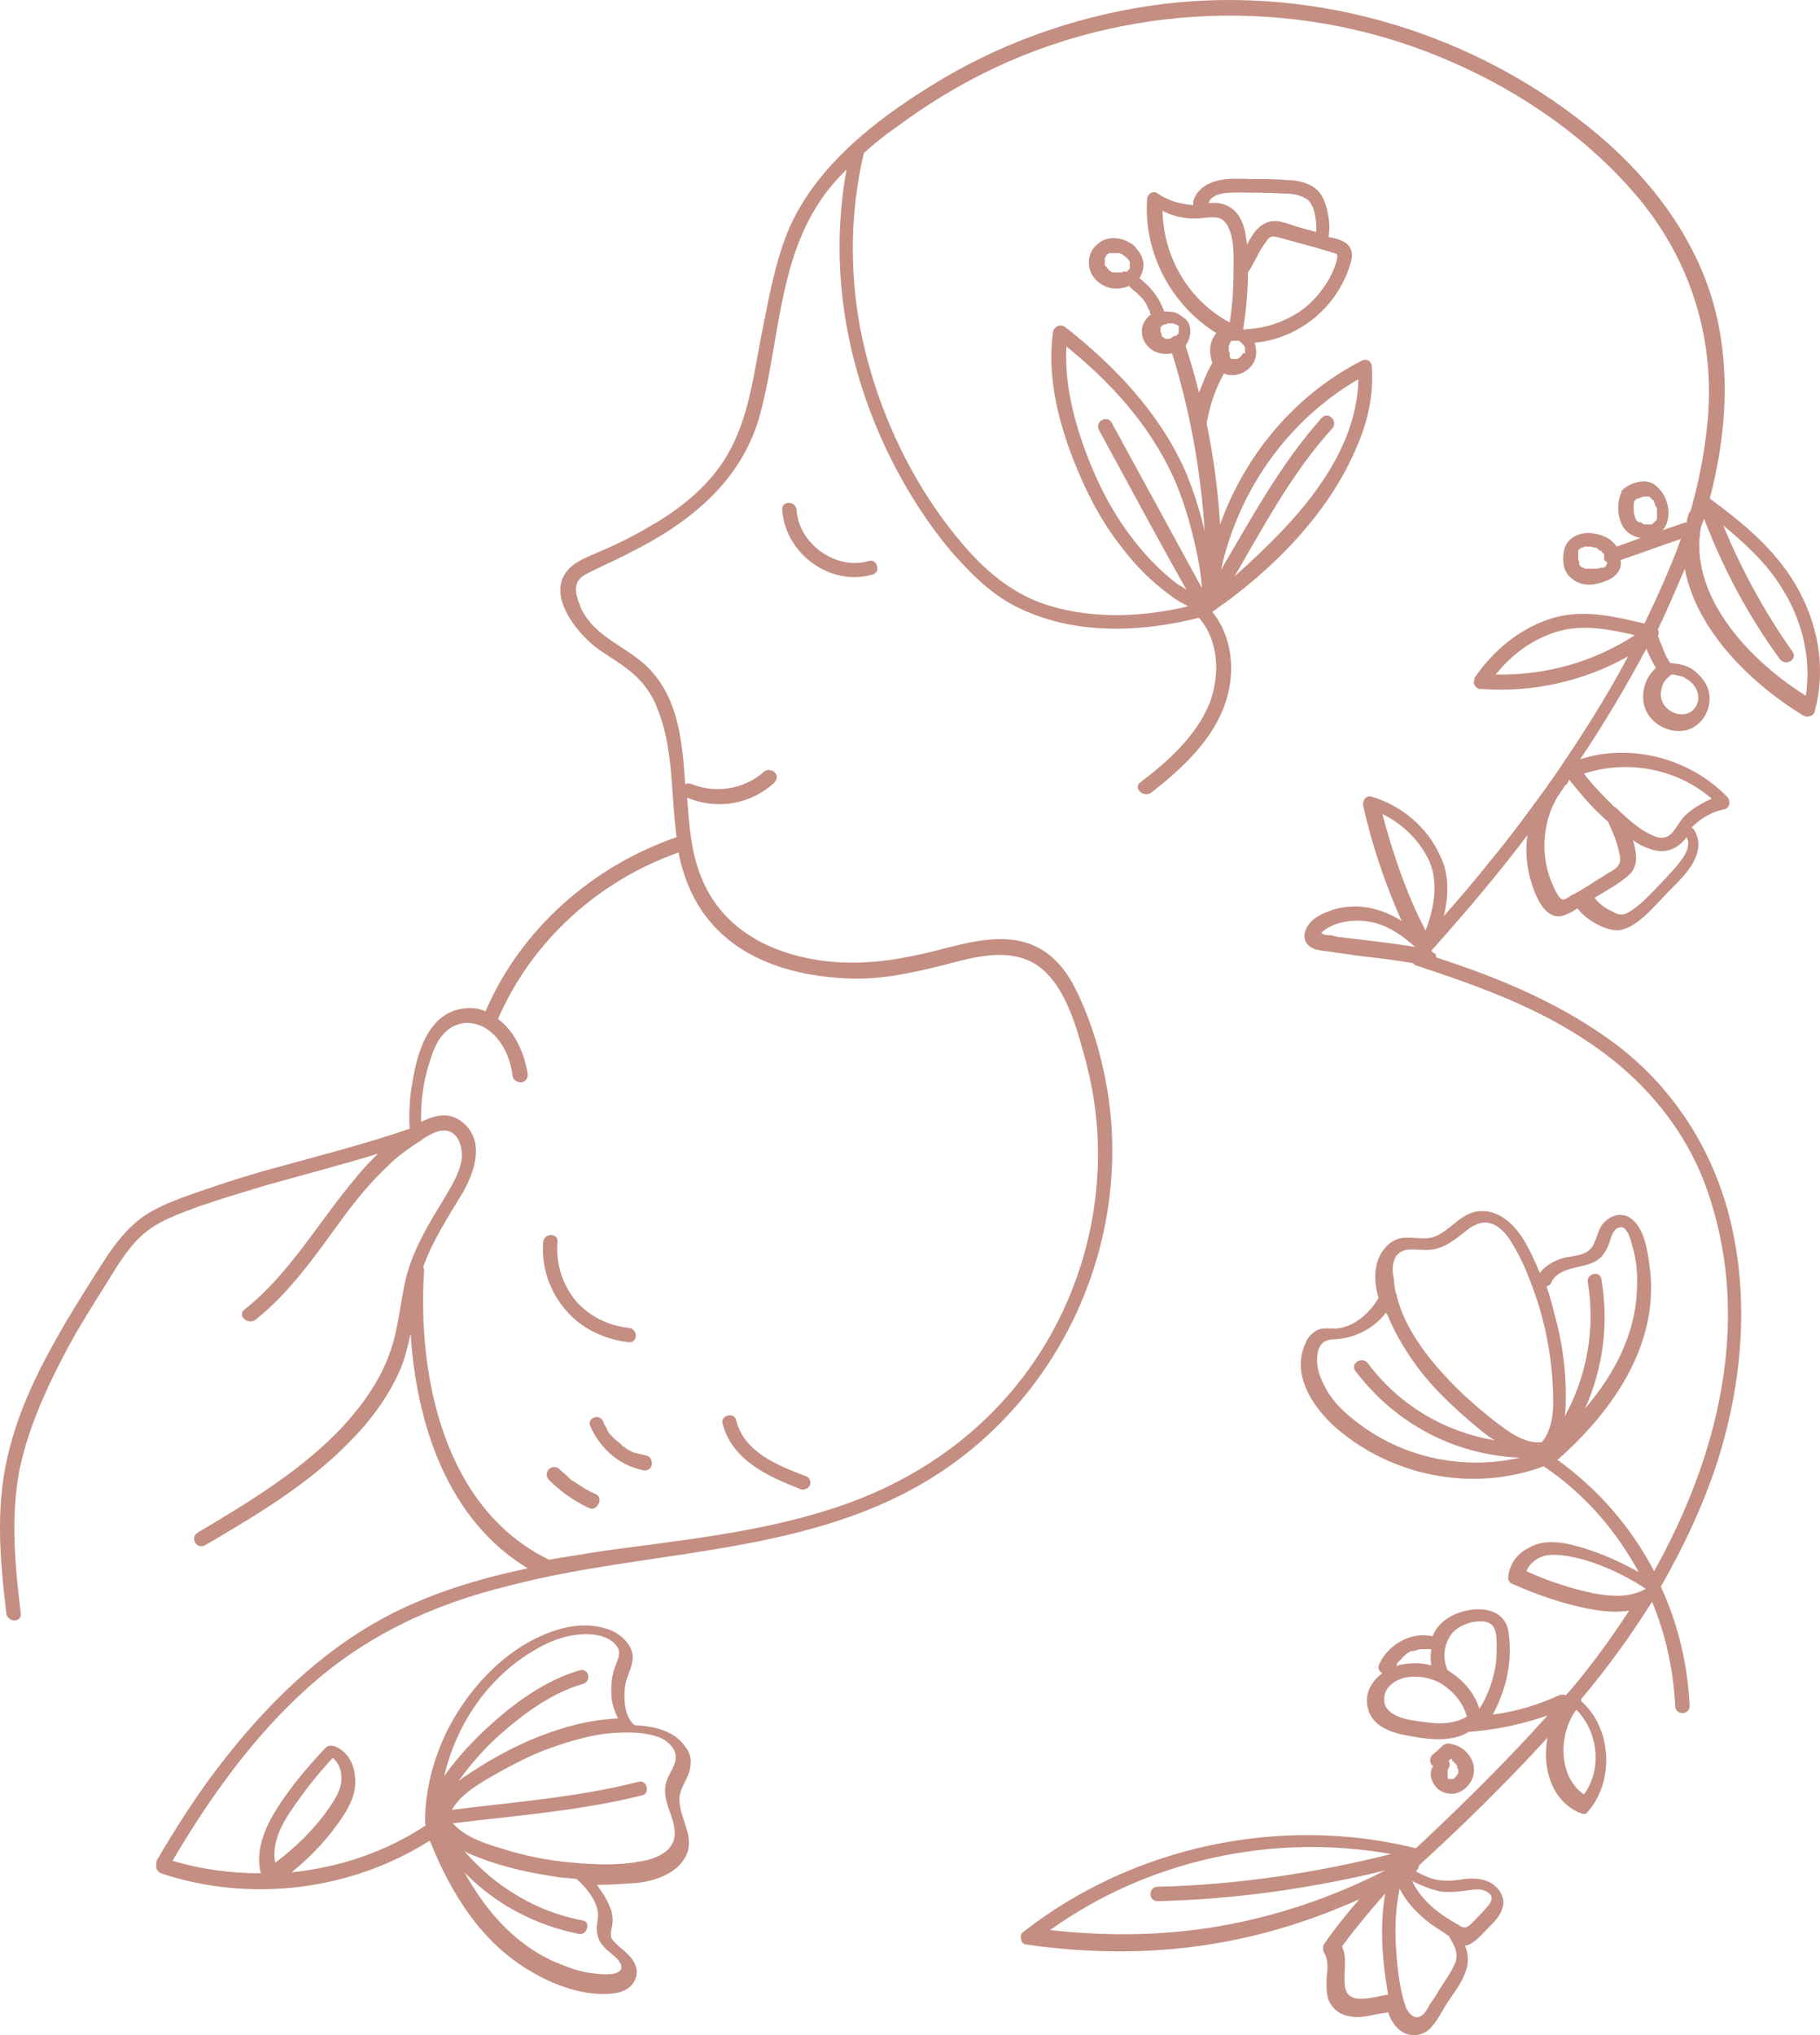 <svg xmlns="http://www.w3.org/2000/svg" width="398" height="445" viewBox="0 0 398 445" fill="none"><g clip-path="url(#clip0_69_271)"><path d="M137.461 293.487C139.561 293.698 139.561 290.542 137.461 290.332C133.051 289.911 128.852 287.808 125.912 284.442C122.972 280.866 121.502 276.238 121.922 271.61C122.132 269.506 118.983 269.506 118.773 271.61C118.353 277.079 120.242 282.549 123.812 286.545C127.172 290.542 132.212 292.856 137.461 293.487Z" fill="#C48E82"></path><path d="M175.258 325.673C176.098 325.883 176.938 325.252 177.148 324.621C177.358 323.779 176.938 322.938 176.098 322.728C170.009 320.414 162.659 317.469 160.979 310.527C160.559 308.633 157.41 309.475 158.039 311.368C160.139 319.362 168.119 322.938 175.258 325.673Z" fill="#C48E82"></path><path d="M141.451 318.31C140.821 318.1 140.401 318.1 139.771 317.889C139.561 317.889 139.141 317.679 138.931 317.679H138.721C138.511 317.679 138.511 317.468 138.301 317.468C137.881 317.258 137.251 317.048 136.831 316.627C136.621 316.417 136.411 316.417 136.201 316.206C135.991 316.206 135.991 315.996 135.991 315.996C135.991 315.996 135.991 315.996 135.781 315.786C135.361 315.365 134.941 315.155 134.521 314.734C134.311 314.523 134.101 314.313 133.891 314.103L133.681 313.892L133.471 313.682C133.052 313.261 132.842 312.841 132.632 312.209C132.422 311.999 132.422 311.789 132.212 311.578C132.212 311.368 132.002 311.368 132.002 311.158C132.002 311.158 131.792 310.737 132.002 310.947C131.582 310.106 130.952 309.685 130.112 309.895C129.272 310.106 128.642 310.947 129.062 311.789C131.162 316.627 135.361 320.414 140.611 321.465C141.451 321.676 142.291 321.255 142.501 320.414C142.711 319.572 142.291 318.52 141.451 318.31Z" fill="#C48E82"></path><path d="M130.322 326.724C128.852 326.093 127.382 325.252 125.912 324.2C125.492 323.99 125.282 323.779 124.862 323.569L124.652 323.359C124.442 323.148 124.442 323.148 124.232 322.938C123.602 322.307 122.972 321.886 122.342 321.255C121.712 320.624 120.662 320.624 120.033 321.255C119.403 321.886 119.403 322.938 120.033 323.569C122.552 326.093 125.492 328.197 128.642 329.669C129.482 330.09 130.322 329.88 130.742 329.038C131.372 328.197 131.162 327.145 130.322 326.724Z" fill="#C48E82"></path><path d="M189.957 122.674C182.818 124.778 174.628 118.888 174.208 111.525C173.998 109.421 170.848 109.421 171.058 111.525C171.688 120.991 181.558 128.354 190.797 125.619C192.687 125.198 191.847 122.043 189.957 122.674Z" fill="#C48E82"></path><path d="M251.692 67.98C251.902 68.191 251.902 68.191 251.692 67.98Z" fill="#C48E82"></path><path d="M313.427 389.833C313.847 390.674 314.477 391.305 315.317 391.726C316.157 392.147 317.207 392.357 318.257 392.147C320.147 391.726 321.826 390.043 322.246 387.939C322.666 385.836 321.616 383.732 319.937 382.47C319.097 381.839 318.047 381.418 316.787 381.208C316.157 381.208 315.737 381.418 315.317 381.839C315.107 382.049 314.897 382.26 314.687 382.47C314.267 382.891 313.637 383.311 313.217 383.732C312.587 384.363 312.587 385.415 313.217 386.046C313.217 386.046 313.217 386.046 313.427 386.046C312.587 387.519 312.797 388.781 313.427 389.833ZM318.887 386.257C318.887 386.467 318.887 386.467 318.887 386.257C318.887 386.677 318.887 386.467 318.887 386.257ZM317.837 385.205L318.047 385.415C318.257 385.625 318.257 385.625 318.467 385.836C318.467 386.046 318.677 386.046 318.677 386.257C318.677 386.257 318.677 386.257 318.677 386.467C318.677 386.677 318.887 386.888 318.887 386.888C318.887 386.888 318.887 386.888 318.887 387.098C318.887 387.308 318.887 387.308 318.887 387.519C318.887 387.729 318.887 387.939 318.677 387.939C318.677 388.15 318.467 388.15 318.467 388.36C318.257 388.571 318.257 388.571 318.047 388.781C318.047 388.781 317.837 388.991 317.627 388.991H317.417C317.417 388.991 317.417 388.991 317.207 388.991H316.997C316.997 388.991 316.997 388.991 316.787 388.991L316.577 388.781V388.571C316.577 388.571 316.577 388.571 316.577 388.36C316.577 388.36 316.577 388.36 316.577 388.15V387.939C316.577 387.939 316.577 387.939 316.577 387.729C316.577 387.729 316.577 387.729 316.577 387.519V387.308V387.098C316.577 387.098 316.577 387.098 316.577 386.888C316.997 386.467 317.207 385.625 316.787 384.994C316.997 384.784 317.207 384.784 317.207 384.574C317.417 384.574 317.417 384.574 317.627 384.784C317.417 384.994 317.627 384.994 317.837 385.205Z" fill="#C48E82"></path><path d="M392.591 127.723C387.971 119.939 381.042 114.26 373.902 109.001C377.472 95.327 378.522 81.022 374.952 67.349C370.753 51.362 360.043 37.898 347.444 27.801C320.566 6.134 285.079 -3.753 251.272 1.296C234.473 3.82 218.095 9.71 203.606 18.756C191.007 26.539 178.198 36.636 172.318 50.52C169.169 58.303 167.909 66.508 166.229 74.712C164.549 83.757 163.289 93.013 158.249 100.796C154.26 106.897 148.38 111.525 142.081 115.101C138.931 116.994 135.571 118.677 132.212 120.15C129.482 121.412 125.282 122.674 123.602 125.409C120.033 130.668 126.122 138.241 130.112 141.396C132.632 143.289 135.361 144.762 137.671 146.655C140.611 148.969 142.711 151.914 143.971 155.49C147.33 164.115 146.7 173.792 147.96 183.048C129.692 189.359 113.943 203.032 106.174 221.123C104.704 220.492 103.234 220.282 101.554 220.492C93.785 221.333 91.265 229.958 90.215 236.479C89.585 239.845 89.375 243.421 89.585 246.787C79.926 250.153 69.847 252.677 59.977 255.412C54.518 256.884 49.268 258.567 43.809 260.461C39.609 261.933 35.199 263.406 31.42 265.93C27.64 268.665 24.91 272.241 22.39 276.238C19.66 280.445 16.931 284.862 14.411 289.07C9.371 297.695 4.752 306.53 2.232 316.206C-1.128 328.407 -0.078 340.398 1.392 352.809C1.602 354.702 4.752 354.913 4.542 352.809C3.282 342.291 2.232 331.563 4.332 321.045C6.432 311.368 10.631 302.533 15.251 293.908C17.561 289.701 20.081 285.704 22.6 281.707C25.12 277.71 27.43 273.503 30.79 270.348C34.359 266.982 38.979 265.509 43.389 263.826C48.218 262.143 53.258 260.671 58.087 259.198C66.277 256.884 74.466 254.781 82.656 252.257C80.976 253.939 79.296 255.622 77.826 257.516C69.636 267.192 63.337 278.552 53.468 286.335C51.788 287.597 54.098 289.701 55.778 288.649C63.547 282.549 69.217 274.134 75.096 266.14C78.036 262.143 81.186 258.357 84.755 254.991C86.435 253.308 88.325 251.836 90.215 250.574C90.635 250.363 91.055 249.943 91.475 249.732C91.685 249.732 91.895 249.522 92.105 249.311C93.575 248.26 95.465 247.208 96.934 247.208C100.294 246.997 101.344 251.205 100.924 253.729C100.294 257.095 98.404 259.83 96.724 262.775C93.575 267.823 90.635 272.872 88.955 278.762C87.485 284.442 87.275 290.332 85.175 296.012C83.076 301.902 79.296 307.161 75.096 311.789C66.067 321.465 54.518 328.407 43.179 335.139C41.499 336.191 42.969 338.925 44.858 337.874C55.988 331.352 67.327 324.621 76.356 315.365C80.766 310.947 84.755 305.688 87.275 300.009C88.535 297.274 89.165 294.329 89.795 291.594C91.055 311.578 97.984 332.404 115.413 342.922C104.494 345.236 93.995 348.392 84.125 353.651C69.636 361.434 57.877 373.214 48.008 386.046C42.969 392.567 38.559 399.509 34.359 406.662C34.149 407.082 34.149 407.503 34.149 407.924C34.149 408.555 34.359 409.186 35.199 409.607C54.728 416.128 76.776 413.393 93.995 402.454C98.614 414.024 105.334 424.963 116.463 431.274C121.502 434.219 128.012 436.533 133.891 435.902C136.201 435.691 138.511 434.64 139.141 432.115C139.771 429.381 137.461 427.277 135.571 425.804C134.941 425.173 134.101 424.542 133.681 423.701C133.471 422.859 133.681 421.808 133.891 420.966C134.101 419.494 133.891 418.021 133.261 416.759C132.632 415.076 131.582 413.604 130.532 412.131C133.471 412.131 136.411 411.921 139.351 411.71C143.131 411.29 147.54 409.817 149.64 406.451C152.37 402.034 148.8 398.247 148.59 393.83C148.38 391.095 150.48 389.202 150.9 386.677C151.32 384.784 150.9 383.101 149.64 381.629C147.12 378.263 142.711 377.421 138.721 377.211C138.721 377.211 138.721 377.001 138.511 377.001C136.621 375.107 136.411 371.952 136.621 369.217C136.831 366.272 139.141 363.748 138.091 360.803C135.781 355.334 128.222 354.702 123.392 355.965C112.053 358.699 102.604 368.586 97.564 378.894C94.624 384.994 92.945 391.726 92.945 398.458C92.945 398.668 92.945 398.878 93.155 399.089C84.335 404.979 74.046 408.345 63.757 409.396C68.167 405.82 71.946 401.823 75.096 396.985C76.776 394.461 78.036 391.516 77.616 388.36C77.406 385.626 75.936 382.891 73.206 381.839C72.576 381.629 71.736 381.629 71.316 382.049C67.327 386.257 63.547 390.674 60.397 395.723C57.877 399.72 55.778 404.768 57.038 409.607C50.528 409.607 44.019 408.765 37.719 406.872C45.908 392.988 55.358 379.735 67.327 369.007C79.926 357.647 94.835 350.706 111.423 346.709C142.711 338.505 177.778 340.398 205.706 321.886C232.374 304.216 246.862 272.03 242.453 240.266C241.193 231.851 238.883 223.437 234.893 215.654C232.164 210.395 227.964 206.398 221.874 205.556C215.785 204.715 209.695 206.608 203.816 208.081C196.886 209.764 190.377 210.815 183.237 210.395C170.428 209.553 158.039 204.084 153.21 191.462C151.11 186.203 150.69 180.313 150.27 174.423C156.78 177.158 164.339 175.895 169.379 171.057C170.848 169.585 168.749 167.481 167.069 168.743C162.869 172.53 156.57 173.581 151.32 171.478C150.9 171.267 150.27 171.267 149.85 171.478C149.22 162.853 148.59 154.018 142.921 147.286C139.141 142.658 133.261 140.765 129.272 136.347C128.222 135.085 127.172 133.613 126.752 132.14C125.702 129.616 125.282 127.092 128.012 125.619C131.162 123.936 134.731 122.464 137.881 120.781C150.48 114.47 161.819 105.635 166.019 91.33C170.428 75.553 170.009 57.672 179.458 43.789C181.138 41.264 183.027 39.161 185.127 37.057C181.348 57.672 184.707 78.919 193.737 98.062C197.516 106.055 202.346 113.839 208.015 120.57C212.425 125.619 217.255 130.457 223.344 133.192C235.523 138.872 249.592 138.241 262.191 135.085C266.601 140.134 266.811 147.707 264.501 153.807C261.561 160.96 255.472 166.429 249.382 171.057C247.702 172.319 250.012 174.423 251.692 173.371C258.411 168.112 265.341 161.801 268.071 153.387C270.171 146.866 269.541 139.293 265.131 133.823L265.341 133.613C278.15 124.778 290.539 112.366 296.628 97.851C299.148 92.172 300.408 86.281 299.988 80.181C299.988 78.919 298.728 78.288 297.678 78.919C282.98 86.492 272.27 99.534 266.811 114.68C266.391 107.318 265.341 99.745 263.871 92.592C264.501 88.806 265.761 85.019 267.651 81.654C269.541 82.495 271.85 81.864 273.32 80.391C274.79 78.919 275 76.815 274.37 74.922C282.14 74.291 289.489 69.453 293.269 62.511C294.319 60.617 295.159 58.514 295.579 56.621C295.998 54.096 294.529 52.834 292.219 52.203C291.589 51.993 291.169 51.993 290.539 51.782C290.959 49.258 290.539 46.523 289.699 44.209C289.279 42.947 288.439 41.685 287.179 40.843C285.499 39.792 283.399 39.371 281.3 39.371C279.2 39.161 276.89 39.161 274.79 39.161C272.69 39.161 270.59 38.95 268.491 39.161C265.341 39.371 261.981 40.633 260.931 43.999C260.931 44.42 260.931 44.63 260.931 44.84C258.201 44.63 255.682 43.999 253.162 42.316C252.112 41.475 250.852 42.526 250.852 43.578C250.012 55.148 256.102 66.718 265.971 72.818C265.341 73.66 264.921 74.501 264.711 75.553C264.501 76.815 264.711 78.288 265.131 79.34C263.871 81.443 263.031 83.757 262.191 85.861C261.351 82.285 260.301 78.919 259.251 75.553C259.881 74.712 260.301 73.66 260.301 72.398C260.301 71.346 259.881 70.084 258.831 69.453C257.992 68.822 257.152 68.191 256.102 68.191C255.682 68.191 255.052 67.98 254.632 68.191C253.582 65.245 251.692 62.721 249.172 60.828C249.802 59.776 250.222 58.514 250.012 57.252C249.802 55.989 248.962 54.727 248.122 53.886C247.702 53.255 246.862 53.044 246.232 52.624C244.133 51.782 241.613 51.782 239.933 53.465C237.833 55.148 237.623 58.093 238.883 60.197C240.353 62.511 243.083 63.562 245.602 62.931C246.022 62.931 246.442 62.721 246.862 62.511L247.072 62.721C247.282 62.931 247.282 62.931 247.492 63.142C247.492 63.142 247.702 63.142 247.702 63.352C247.912 63.562 248.332 63.773 248.542 63.983C248.752 64.194 248.962 64.404 249.382 64.825C249.592 65.035 249.592 65.035 249.802 65.245L250.012 65.456C250.432 66.087 250.852 66.718 251.062 67.349C251.062 67.559 251.272 67.77 251.272 67.77C251.272 67.77 251.482 67.98 251.482 68.191V68.401C251.482 68.401 251.482 68.611 251.692 68.822C251.272 69.032 250.852 69.453 250.432 70.084C249.172 71.767 249.592 74.501 251.272 75.974C252.532 77.236 254.632 77.657 256.312 77.236C260.301 90.068 262.611 103.11 263.451 116.363C263.451 115.942 263.241 115.732 263.241 115.311C262.191 111.104 260.931 107.107 259.251 103.11C253.582 90.278 243.713 79.971 233.003 71.556C231.954 70.715 230.484 71.346 230.274 72.608C229.014 81.654 231.114 90.909 234.263 99.324C236.993 106.476 240.353 113.418 245.183 119.519C248.332 123.726 251.902 127.302 256.312 130.457C257.362 131.299 258.621 131.93 259.881 132.561C249.172 135.085 237.833 135.506 227.334 131.72C220.824 129.195 215.785 124.988 211.165 119.729C199.406 106.266 191.427 89.016 188.067 71.556C185.757 58.935 185.967 45.892 188.907 33.481C191.217 31.377 193.527 29.484 196.046 27.801C202.766 22.752 210.115 18.335 217.675 14.759C249.172 0.033 286.129 -0.387 317.837 13.707C333.165 20.439 347.654 30.536 358.363 43.368C369.703 57.041 374.952 73.87 373.482 91.541C372.852 98.483 371.592 105.004 369.703 111.735C369.493 111.946 369.283 112.156 369.283 112.366C369.073 112.997 368.863 113.628 368.863 114.26C368.653 114.26 368.653 114.26 368.443 114.26C366.763 114.891 365.293 115.311 363.613 115.942C364.453 114.891 364.873 113.628 364.873 112.156C364.873 109.842 363.823 107.528 361.933 106.055C359.833 104.373 356.264 105.635 354.584 107.318C354.584 107.318 354.584 107.318 354.584 107.528C354.584 107.528 354.584 107.528 354.584 107.738C354.584 107.949 354.374 107.949 354.374 108.159C353.534 110.473 353.744 113.208 355.004 115.311C355.844 116.574 357.314 117.415 358.783 117.625C357.104 118.256 355.214 118.888 353.534 119.519C352.274 117.625 350.174 116.784 347.864 116.574C345.554 116.363 343.035 117.415 342.195 119.729C341.775 120.991 341.775 122.464 341.985 123.726C342.195 124.778 342.825 125.829 343.665 126.461C345.345 127.933 347.654 128.143 349.754 127.512C351.224 127.092 352.904 126.461 353.744 125.198C354.374 124.357 354.584 123.515 354.374 122.464C358.783 120.991 363.193 119.308 367.603 117.836C365.293 124.147 362.563 130.247 359.623 136.347C352.484 134.665 345.554 132.982 338.415 135.506C331.906 137.82 326.656 142.238 322.666 147.917C322.456 148.128 322.456 148.128 322.456 148.338C322.456 148.338 322.456 148.338 322.456 148.548C322.036 149.39 322.456 150.021 323.086 150.442C323.296 150.652 323.506 150.652 323.926 150.652C335.055 151.493 346.394 148.969 356.054 143.5C351.014 152.966 345.345 161.801 339.255 170.636C338.835 171.057 338.625 171.478 338.205 172.109C334.215 177.578 330.226 183.048 326.026 188.096C322.666 192.304 319.307 196.3 315.737 200.297C316.787 195.88 316.997 191.252 314.897 187.045C312.167 180.944 306.498 176.106 299.988 174.213C298.728 173.792 297.888 175.054 298.098 176.106C299.988 184.731 302.928 193.355 306.498 201.349C302.088 198.614 297.048 197.352 291.799 198.825C289.909 199.456 287.599 200.297 286.339 201.98C285.079 203.453 284.659 205.767 286.549 207.029C288.019 208.081 290.329 207.87 292.009 208.291C294.109 208.501 296.208 208.922 298.308 209.132C301.878 209.553 305.448 209.974 309.017 210.605C309.227 210.815 309.227 210.815 309.437 211.026C322.876 215.443 336.525 220.282 348.284 228.486C360.253 236.69 369.493 248.049 373.902 261.933C382.932 289.701 375.582 318.731 361.723 343.553C356.684 333.877 349.334 325.462 340.515 319.151C340.725 319.151 340.935 318.941 341.145 318.731C353.114 308.002 363.193 293.277 360.673 276.448C360.253 273.293 359.623 269.085 357.104 266.771C354.794 264.668 351.854 265.72 350.174 268.034C349.334 269.506 349.124 270.979 348.284 272.451C347.024 274.555 344.295 274.555 342.195 274.976C339.885 275.607 337.995 276.658 336.735 278.341C335.685 275.817 334.635 273.503 333.375 271.399C331.276 267.823 327.706 264.247 323.086 264.878C318.467 265.509 316.157 270.979 311.327 270.768C309.017 270.768 306.708 270.137 304.608 271.399C303.138 272.241 302.088 273.713 301.458 275.186C300.408 277.921 300.618 280.866 301.458 283.811C299.778 286.756 296.628 289.701 293.269 290.332C291.589 290.753 289.909 290.122 288.229 290.753C286.969 291.384 285.919 292.436 285.499 293.698C281.93 301.271 288.229 309.264 293.689 313.472C305.868 323.148 322.876 326.093 337.575 320.624C346.394 326.514 353.324 334.508 358.363 343.764C353.534 341.029 348.494 338.925 343.245 337.663C340.305 337.032 336.945 336.822 334.215 338.505C331.696 339.767 330.016 342.081 329.806 345.026C329.806 345.447 330.226 346.288 330.646 346.288C336.315 348.812 342.405 350.916 348.494 351.968C351.014 352.388 353.744 352.599 356.264 352.178C353.954 355.754 351.434 359.33 348.914 362.696C346.814 365.431 344.715 368.166 342.405 370.69C341.985 370.48 341.355 370.48 340.935 370.69C336.315 372.793 331.486 374.266 326.446 374.897C327.706 372.583 328.756 369.848 329.386 367.324C330.226 363.748 330.436 359.961 329.806 356.385C328.966 352.599 325.396 351.547 321.826 351.968C318.677 352.388 315.527 353.861 313.847 356.596C313.637 357.016 313.427 357.437 313.217 357.858C313.007 357.647 312.797 357.647 312.377 357.647C308.177 357.016 303.558 359.751 301.668 363.748C301.248 364.589 301.458 365.431 302.298 365.852C299.778 367.745 298.308 370.48 299.148 373.635C300.198 377.632 304.398 378.894 307.968 379.525C312.377 380.366 317.417 380.998 321.196 378.684C327.076 378.263 332.956 377.001 338.415 375.107C329.386 385.205 319.517 394.881 309.647 404.137C280.04 396.775 247.702 403.717 223.764 422.439C223.134 422.859 223.134 423.491 223.344 424.122C223.344 424.542 223.764 425.173 224.394 425.173C238.883 427.277 253.582 427.277 268.071 424.542C278.15 422.649 287.809 419.494 297.258 415.286C294.529 418.442 291.799 421.808 289.489 425.173C289.279 425.594 289.279 426.436 289.489 426.856C290.539 428.539 290.329 430.432 290.119 432.326C290.119 434.219 289.909 436.112 290.749 437.795C291.799 439.688 293.479 440.74 295.579 440.951C298.098 441.371 300.618 440.319 303.138 440.109C303.348 440.109 303.348 440.109 303.558 439.899C303.978 441.371 304.818 442.844 306.078 443.896C307.968 445.368 310.487 445.368 312.377 443.896C314.267 442.213 315.527 439.268 316.997 437.164C318.467 435.06 320.147 432.746 320.776 430.222C321.196 428.539 320.986 426.856 320.357 425.384C320.567 425.384 320.567 425.384 320.776 425.384C322.666 424.753 324.136 422.859 325.606 421.387C327.076 419.914 328.546 418.442 328.756 416.128C328.756 414.235 327.706 412.762 326.026 411.71C324.136 410.658 322.036 410.659 320.147 410.869C317.627 411.29 315.317 411.5 312.797 410.658C311.747 410.238 310.697 409.817 309.647 409.186C310.067 408.765 310.277 408.345 310.277 407.924C319.937 399.089 329.386 389.833 338.415 379.946C337.155 386.467 339.255 393.619 345.345 396.354C345.345 396.354 345.345 396.354 345.555 396.354C346.184 396.775 346.814 396.775 347.234 396.144C353.114 389.412 352.484 377.842 345.764 371.952C345.764 371.742 345.764 371.742 345.764 371.531C351.434 364.8 356.474 357.858 361.093 350.495L361.303 350.285C364.243 357.437 365.923 365.01 366.343 373.004C366.343 375.107 369.493 375.107 369.493 373.004C369.073 363.958 366.973 355.123 363.193 346.919C368.023 338.505 372.222 329.669 375.372 320.203C381.042 302.743 382.722 283.6 378.102 265.72C374.322 251.205 366.133 238.373 354.374 229.117C342.405 219.861 328.336 213.971 314.057 209.343C314.057 209.343 314.057 209.343 314.057 209.132C314.057 208.712 313.847 208.501 313.427 208.291C313.217 208.081 313.217 208.081 313.007 207.87C320.357 199.666 327.496 191.252 334.005 182.627C333.585 185.782 333.795 189.148 334.635 192.093C335.475 195.249 337.785 201.77 342.195 200.087C343.245 199.666 344.085 199.245 344.925 198.614C346.394 200.508 348.704 201.98 350.804 202.822C352.064 203.242 353.324 203.663 354.794 203.242C356.474 202.822 357.944 201.77 359.413 200.508C360.883 199.245 362.143 197.773 363.613 196.3C365.083 194.618 366.763 193.145 368.233 191.462C370.542 188.727 372.642 185.151 370.543 181.575C370.333 181.154 370.123 181.154 369.913 180.944C371.802 179.051 374.112 177.578 377.052 176.947C378.312 176.737 378.522 175.054 377.682 174.213C369.493 165.798 356.684 162.432 345.555 166.008C350.804 158.225 355.634 150.021 360.043 141.817C360.463 143.079 361.093 144.131 361.723 145.393C361.933 145.603 361.933 145.814 362.143 146.024C360.043 147.917 358.993 150.652 359.413 153.597C360.043 157.804 364.663 160.539 368.653 159.698C372.222 158.856 374.532 154.859 373.692 151.283C373.272 149.39 372.012 147.917 370.543 146.655C368.863 145.393 367.183 145.183 365.293 144.972C365.503 145.183 365.503 144.972 365.293 144.972L365.083 144.762C365.083 144.552 364.873 144.552 364.873 144.341C364.453 143.71 364.033 142.869 363.823 142.238C363.403 141.186 362.983 140.134 362.563 139.082C362.773 138.661 362.773 138.03 362.563 137.61C364.663 133.192 366.553 128.774 368.443 124.357C370.962 138.03 383.351 149.811 394.481 156.542C395.321 156.963 396.58 156.542 396.79 155.701C399.52 145.814 397.42 135.927 392.591 127.723ZM130.742 418.021C130.952 419.494 130.322 420.966 130.532 422.439C130.742 423.701 131.162 424.753 132.002 425.594C132.841 426.646 134.311 427.487 135.151 428.539C137.041 430.853 134.941 431.695 132.841 431.695C129.692 431.695 126.332 431.064 123.392 429.801C113.523 426.225 106.594 418.442 101.554 409.396C108.273 416.338 117.093 420.966 126.542 422.859C128.432 423.28 129.272 420.125 127.382 419.914C117.303 418.021 108.273 412.552 101.554 404.768C102.604 405.399 103.864 405.82 104.914 406.241C110.373 408.345 116.253 409.607 122.132 410.448C123.392 410.659 124.862 410.659 126.122 410.869C128.012 412.552 130.322 415.286 130.742 418.021ZM147.75 384.574C147.54 386.467 146.07 388.15 145.65 389.833C144.601 394.04 147.75 397.195 147.54 401.192C147.33 405.189 142.711 406.662 139.561 407.082C134.941 407.924 130.112 407.713 125.492 407.293C120.033 406.872 114.783 405.82 109.533 404.137C105.964 403.086 101.554 401.613 99.034 398.668C112.893 396.985 126.962 395.933 140.401 392.567C142.291 392.147 141.451 388.991 139.561 389.622C126.332 392.988 112.473 394.04 98.824 395.723C100.504 392.778 103.444 390.885 106.174 389.202C110.163 386.888 114.363 384.574 118.563 382.891C122.972 381.208 127.592 379.735 132.212 379.104C136.201 378.684 141.031 378.473 144.811 380.156C146.28 380.998 147.96 382.47 147.75 384.574ZM115.203 361.855C118.143 359.961 121.292 358.279 124.862 357.647C128.012 357.016 133.261 357.016 135.151 360.382C135.991 362.065 134.311 364.169 134.101 365.852C133.681 367.324 133.681 368.797 133.681 370.269C133.681 372.162 134.311 374.056 135.151 375.739C130.742 375.949 126.542 376.79 122.552 378.053C116.463 379.946 110.793 382.68 105.334 386.046C103.654 387.098 101.974 388.15 100.294 389.412C103.024 385.626 106.174 382.049 109.533 379.104C114.783 374.476 120.872 370.059 127.592 368.166C129.482 367.534 128.642 364.589 126.752 365.22C119.613 367.324 113.313 371.742 107.644 376.79C103.864 380.156 100.084 384.153 97.144 388.36C99.664 377.421 106.174 367.745 115.203 361.855ZM63.757 395.723C66.487 391.726 69.427 387.939 72.786 384.363C74.046 385.415 74.676 387.098 74.676 388.781C74.676 391.516 72.996 393.83 71.526 395.933C68.377 400.351 64.387 404.137 60.187 407.293C59.347 403.296 61.447 399.089 63.757 395.723ZM153.84 199.666C161.189 209.974 173.788 213.55 185.967 213.971C192.897 214.181 199.616 212.709 206.336 211.026C212.005 209.553 218.935 207.45 224.814 209.974C232.164 213.129 235.103 223.437 236.993 230.379C239.513 239.214 240.563 248.26 239.933 257.516C238.883 274.134 232.584 290.332 222.084 303.164C211.585 315.996 197.726 324.831 181.978 329.88C165.809 335.139 148.59 336.822 131.792 339.136C127.802 339.767 124.022 340.398 120.033 341.029C97.144 329.88 91.265 301.06 92.735 277.921C92.735 277.71 92.735 277.289 92.525 277.079C94.624 271.189 97.984 266.14 101.134 260.881C103.654 256.464 105.964 250.153 101.764 245.946C98.824 243.001 95.465 243.632 92.105 245.315C91.895 240.687 92.735 235.638 94.205 231.431C95.044 228.696 96.514 225.541 99.454 224.278C102.184 223.016 105.334 223.858 107.434 225.751C110.163 228.065 111.633 231.641 112.053 235.007C112.053 235.848 112.683 236.479 113.733 236.69C114.573 236.69 115.413 236.059 115.413 235.007C114.783 230.589 112.683 225.541 108.903 222.806C116.253 205.767 130.952 192.514 148.38 186.413C149.22 190.831 150.9 195.459 153.84 199.666ZM271.64 77.446C271.64 77.657 271.43 77.657 271.43 77.867L271.22 78.077C271.22 78.077 271.01 78.077 271.01 78.288C270.8 78.288 270.59 78.498 270.59 78.498H270.381H270.171C269.961 78.498 269.751 78.498 269.541 78.498H269.331C269.331 78.498 269.121 78.498 269.121 78.288L268.911 78.077C268.911 78.077 268.911 78.077 268.911 77.867V77.657C268.911 77.657 268.911 77.657 268.911 77.446V77.236C268.911 77.026 268.911 77.026 268.701 76.815C268.701 76.605 268.701 76.395 268.701 76.395C268.701 76.184 268.701 76.184 268.701 75.974V75.763C268.701 75.553 268.701 75.553 268.911 75.343C268.911 75.343 268.911 75.343 268.911 75.132C268.911 74.922 269.121 74.922 269.121 74.712L269.331 74.501C269.331 74.501 269.331 74.501 269.541 74.501C269.541 74.501 269.541 74.501 269.751 74.501H269.961C269.961 74.501 269.961 74.501 270.171 74.501H270.381H270.59H270.8C271.01 74.501 271.22 74.712 271.22 74.712L271.43 74.922C271.64 75.132 271.64 75.132 271.85 75.343C271.85 75.343 271.85 75.553 272.06 75.553C272.06 75.763 272.27 75.974 272.27 75.974V76.184V76.395V76.605V76.815C272.27 76.815 272.27 76.815 272.27 77.026C272.27 77.026 272.27 77.026 272.27 77.236C271.64 77.236 271.64 77.446 271.64 77.446ZM292.429 56.2C292.219 57.883 291.379 59.566 290.749 60.828C289.069 63.773 286.759 66.508 283.819 68.401C280.46 70.504 276.68 71.767 272.69 71.977C272.48 71.977 272.27 71.977 272.27 72.187C272.06 71.977 271.85 71.977 271.85 71.977C272.48 67.98 272.9 63.773 272.9 59.566C274.37 57.462 275.21 54.938 276.89 52.834C277.1 52.413 277.52 51.993 277.94 51.782C278.78 51.572 279.83 51.993 280.67 52.203C282.979 52.834 285.289 53.465 287.599 54.096C288.859 54.517 289.909 54.727 291.169 55.148C291.589 55.358 292.639 55.358 292.429 56.2ZM269.961 42.106C273.53 42.106 277.1 42.106 280.67 42.316C282.35 42.316 284.029 42.526 285.499 43.368C286.339 43.789 286.759 44.63 287.179 45.471C287.599 46.944 288.019 49.048 287.809 50.73C286.549 50.31 285.289 50.099 284.029 49.679C281.72 49.048 278.99 47.575 276.68 48.837C274.79 49.679 273.74 51.572 272.69 53.465C272.48 51.782 272.27 50.099 271.64 48.627C270.38 45.471 267.651 43.999 264.291 44.42C264.921 42.316 268.071 42.106 269.961 42.106ZM254.212 46.102C256.312 47.154 258.621 47.785 261.141 47.785C262.821 47.785 264.501 47.365 266.181 47.575C267.441 47.785 268.281 48.837 268.701 49.889C269.961 52.624 269.751 56.2 269.751 59.145C269.751 62.931 269.541 66.718 268.911 70.504C259.881 65.666 254.422 56.2 254.212 46.102ZM246.022 59.355C245.812 59.355 245.812 59.355 245.812 59.355C245.602 59.355 245.393 59.566 245.183 59.566C244.973 59.566 244.973 59.566 244.763 59.566C244.553 59.566 244.343 59.566 244.133 59.566H243.923C243.713 59.566 243.713 59.566 243.503 59.566C243.293 59.566 243.083 59.566 243.083 59.355C243.083 59.355 243.083 59.355 242.873 59.355C242.873 59.355 242.663 59.355 242.663 59.145C242.663 59.145 242.453 59.145 242.453 58.935C242.243 58.724 242.033 58.514 242.033 58.514C242.033 58.514 242.033 58.303 241.823 58.303C241.823 58.303 241.823 58.093 241.613 58.093V57.883V57.672C241.613 57.462 241.613 57.252 241.613 57.252C241.613 57.041 241.613 57.041 241.613 56.831V56.621V56.41C241.613 56.41 241.613 56.2 241.823 56.2C241.823 56.2 241.823 56.2 241.823 55.989C242.033 55.779 242.033 55.569 242.243 55.569C242.243 55.569 242.453 55.569 242.453 55.358H242.663C242.663 55.358 242.663 55.358 242.873 55.358H243.083H243.293C243.503 55.358 243.713 55.358 243.923 55.358H244.133C244.133 55.358 244.133 55.358 244.343 55.358H244.553C244.763 55.358 244.973 55.358 245.183 55.569C245.393 55.569 245.393 55.569 245.602 55.779C245.812 55.989 246.022 55.989 246.232 56.2C246.232 56.2 246.232 56.41 246.442 56.41L246.652 56.621C246.862 56.831 246.862 57.041 247.072 57.252V57.462V57.672C247.072 57.883 247.072 57.883 247.072 58.093C247.072 58.093 247.072 58.093 247.072 58.303C247.072 58.514 247.072 58.514 247.072 58.514V58.724L246.862 58.935C246.652 59.145 246.652 59.145 246.442 59.355L246.232 59.566C246.232 59.355 246.232 59.355 246.022 59.355ZM297.048 82.916C296.838 95.537 289.069 106.897 280.67 115.732C277.31 119.308 273.74 122.674 269.961 126.04C276.47 114.891 282.56 103.321 291.379 93.644C292.639 92.172 290.539 89.858 289.069 91.33C280.04 101.428 273.74 113.208 267.021 124.567C270.8 107.318 281.51 91.961 297.048 82.916ZM253.372 71.977C253.372 71.767 253.372 71.767 253.372 71.977ZM255.892 74.081C255.682 74.081 255.682 74.081 255.472 74.081C255.262 74.081 255.052 74.081 255.052 74.081C254.842 74.081 254.632 74.081 254.632 73.87C254.422 73.87 254.422 73.66 254.212 73.66L254.002 73.45C254.002 73.45 254.002 73.45 254.002 73.239V73.029C254.002 72.818 254.002 72.818 253.792 72.608V72.398V72.187C253.792 71.977 253.792 71.977 253.792 71.767C253.792 71.767 253.792 71.767 253.792 71.556C253.792 71.556 253.792 71.556 254.002 71.346C254.002 71.346 254.002 71.346 254.212 71.135C254.422 71.135 254.422 70.925 254.632 70.925C254.632 70.925 254.632 70.925 254.842 70.925C255.052 70.925 255.262 70.925 255.262 70.715C255.262 70.715 255.262 70.715 255.472 70.715C255.682 70.715 255.892 70.715 256.102 70.715H256.312C256.522 70.715 256.732 70.715 256.942 70.925H257.152C257.362 70.925 257.362 71.135 257.572 71.135L257.782 71.346C257.782 71.346 257.782 71.346 257.782 71.556V71.767V71.977C257.782 72.187 257.782 72.398 257.782 72.398C257.782 72.398 257.782 72.398 257.782 72.608V72.818L257.572 73.029C257.572 73.029 257.572 73.029 257.362 73.239L257.152 73.45C257.152 73.45 257.152 73.45 256.942 73.45C256.732 73.45 256.732 73.45 256.522 73.66C256.102 73.87 255.892 74.081 255.892 74.081ZM247.072 116.994C242.663 111.104 239.513 104.583 236.993 97.641C234.473 90.489 232.794 83.126 233.213 75.763C242.873 83.547 251.272 92.803 256.522 104.162C258.201 107.949 259.461 111.735 260.511 115.732C261.561 119.939 262.611 124.357 262.821 128.564C256.312 116.574 249.592 104.373 243.083 92.382C242.033 90.699 239.303 92.172 240.353 94.065C246.652 105.635 252.952 117.415 259.461 128.985C258.831 128.564 258.411 128.143 257.782 127.933C253.582 124.778 250.012 120.991 247.072 116.994ZM358.154 114.049L357.944 113.839L357.734 113.628V113.418L357.524 113.208V112.997C357.524 112.787 357.314 112.577 357.314 112.366C357.314 112.156 357.314 112.156 357.314 111.946C357.314 111.946 357.314 111.946 357.314 111.735C357.314 111.315 357.104 110.683 357.314 110.263C357.314 110.052 357.314 110.052 357.314 109.842V109.632C357.314 109.632 357.314 109.632 357.524 109.421L357.734 109.211C357.944 109.001 358.153 109.001 358.363 109.001C358.573 109.001 358.573 109.001 358.363 109.001L358.783 108.79C358.993 108.79 359.203 108.58 359.413 108.58H359.623C359.833 108.58 359.833 108.58 360.043 108.58C360.043 108.58 360.043 108.58 360.253 108.58C360.253 108.58 360.253 108.58 360.463 108.58C360.463 108.58 360.463 108.58 360.673 108.58C360.883 108.79 360.883 108.79 361.093 109.001C361.093 109.001 361.093 109.001 361.303 109.211C361.513 109.421 361.303 109.421 361.303 109.211C361.513 109.211 361.723 109.632 361.723 109.842C361.933 110.052 361.933 110.263 361.933 110.473C361.933 110.683 361.933 110.683 361.933 110.473C361.933 110.473 361.933 110.683 362.143 110.683C362.143 110.894 362.353 111.104 362.353 111.315V111.525C362.353 111.525 362.353 111.525 362.353 111.735C362.353 111.735 362.353 112.156 362.353 112.366C362.353 112.577 362.353 112.787 362.353 112.997V113.208V113.418L362.143 113.839C362.143 113.839 362.143 113.839 361.933 114.049C361.933 114.049 361.723 114.049 361.723 114.26C361.723 114.26 361.513 114.26 361.513 114.47C361.303 114.47 361.303 114.68 361.093 114.68H360.883C360.673 114.68 360.463 114.68 360.253 114.68C360.043 114.68 360.043 114.68 359.833 114.68C359.623 114.68 359.413 114.68 359.203 114.47C359.203 114.47 358.993 114.47 358.993 114.26C358.363 114.26 358.154 114.049 358.154 114.049ZM339.255 280.445C340.305 277.71 344.295 277.29 346.604 276.658C349.124 276.027 350.594 274.976 351.644 272.451C352.274 271.189 352.484 268.875 353.954 268.454C355.004 268.034 355.424 268.665 356.054 269.716C356.474 270.558 356.684 271.399 356.894 272.241C357.944 275.607 358.153 278.972 357.944 282.338C357.524 292.015 352.904 300.64 346.604 308.002C350.594 299.167 351.854 289.28 350.174 279.603C349.754 277.71 346.814 278.552 347.234 280.445C348.914 290.542 347.024 300.85 342.195 309.685C342.405 308.213 342.405 306.53 342.405 305.057C342.405 298.957 341.565 293.067 339.885 287.176C339.465 285.283 338.835 283.18 338.205 281.286C338.835 281.076 339.045 280.866 339.255 280.445ZM305.238 274.765C306.708 272.662 309.017 273.293 311.327 273.293C315.107 273.503 317.417 271.61 320.147 269.506C321.616 268.244 323.506 266.982 325.606 267.403C327.706 267.823 329.596 269.927 330.646 271.82C333.165 275.817 334.845 280.445 336.315 284.862C337.995 290.122 339.045 295.801 339.465 301.271C339.675 305.899 340.305 311.578 337.155 315.365C336.735 315.365 336.315 315.365 335.895 315.365C332.326 315.155 328.756 312.209 326.026 310.106C322.666 307.371 319.517 304.636 316.787 301.691C312.167 296.853 307.128 290.332 305.448 283.39C305.448 283.18 305.448 282.969 305.238 282.759C305.028 281.707 304.818 280.655 304.818 279.603C304.398 278.131 304.398 276.238 305.238 274.765ZM297.258 311.368C294.109 309.054 291.169 306.319 289.489 302.743C288.649 301.06 288.019 299.377 288.019 297.484C288.019 294.749 288.859 292.856 291.799 292.856C296.208 292.646 300.408 290.542 303.138 286.966C303.138 287.176 303.138 287.176 303.348 287.387C305.238 292.015 307.968 296.432 311.117 300.429C314.897 305.057 319.307 309.054 323.926 312.841C324.766 313.472 325.816 314.313 326.866 314.944C315.947 313.051 306.078 307.371 299.148 298.115C297.888 296.432 295.159 298.115 296.418 299.798C305.238 311.368 318.047 318.1 332.326 318.731C320.357 321.465 307.338 318.941 297.258 311.368ZM317.837 356.806C318.887 355.754 320.357 355.123 321.826 354.702C323.086 354.492 324.976 354.282 326.026 355.123C327.286 355.965 327.286 358.279 327.286 359.541C327.286 361.434 327.286 363.327 326.866 365.22C326.236 368.166 325.186 371.111 323.506 373.635C322.456 370.059 319.727 367.114 316.577 365.22C315.317 362.486 315.737 359.12 317.837 356.806ZM305.658 363.538L305.868 363.327C305.868 363.327 305.868 363.327 306.078 363.117L306.288 362.907L306.498 362.696C306.708 362.275 307.128 362.065 307.338 361.855L307.548 361.644C307.758 361.434 307.968 361.434 308.177 361.224C308.387 361.013 308.597 361.013 308.807 361.013H309.017H309.227C309.647 360.803 310.067 360.803 310.487 360.593C310.697 360.593 310.697 360.593 310.907 360.593C311.117 360.593 311.327 360.593 311.537 360.593C311.957 360.593 312.587 360.593 313.007 360.593C312.797 361.855 312.797 362.907 313.007 364.169C310.907 363.538 308.807 363.538 306.498 363.958C306.078 363.958 305.658 364.169 305.448 364.379C305.448 363.748 305.448 363.748 305.658 363.538ZM311.747 376.58C309.017 376.159 305.238 375.949 303.348 373.635C302.508 372.583 302.508 370.9 303.138 369.638C303.978 368.166 305.448 367.324 306.918 366.903C309.437 366.272 312.167 366.693 314.477 367.745C314.687 367.955 314.687 367.955 314.897 367.955C315.107 368.166 315.317 368.166 315.527 368.376C318.047 370.059 319.937 372.373 320.776 375.318C318.047 377.001 314.897 377.001 311.747 376.58ZM229.644 422.018C251.062 406.662 278.36 400.772 304.188 405.399C287.389 409.607 270.381 412.131 253.162 412.552C251.062 412.552 251.062 415.707 253.162 415.707C269.961 415.286 286.549 412.972 302.928 408.976C292.219 414.445 280.88 418.442 268.911 420.756C255.892 423.28 242.663 423.491 229.644 422.018ZM294.109 434.219C293.689 431.274 294.739 428.329 293.479 425.594C296.418 421.597 299.568 417.811 302.928 414.024C302.088 418.652 302.088 423.701 302.508 428.329C302.718 431.064 303.138 433.588 303.558 436.112C300.618 436.533 294.529 438.847 294.109 434.219ZM318.047 429.591C317.207 431.484 315.947 433.167 314.897 434.85C314.267 435.902 313.637 436.954 313.007 437.795C312.377 438.637 311.957 439.899 311.117 440.53C309.227 442.213 307.548 439.688 307.128 438.005C305.868 433.798 305.448 429.17 305.238 424.963C305.028 420.966 305.238 416.969 306.078 412.972C307.128 415.076 308.807 417.18 310.487 418.652C311.957 420.125 313.847 421.387 315.527 422.439C315.947 422.649 316.367 423.07 316.787 423.28C318.257 425.594 319.097 427.487 318.047 429.591ZM315.107 413.604C316.997 413.814 318.887 413.604 320.566 413.393C322.246 413.183 323.926 412.762 325.396 413.814C326.656 414.655 326.236 415.707 325.396 416.759C324.136 418.232 322.876 419.494 321.616 420.756C321.196 421.177 320.566 421.597 319.937 421.387C319.727 421.387 319.517 421.177 319.307 421.177C319.097 420.966 318.887 420.756 318.677 420.756C318.257 420.545 318.047 420.335 317.627 420.125C316.157 419.283 314.687 418.232 313.427 417.18C311.537 415.497 309.857 413.604 308.807 411.29C310.907 412.341 313.007 413.183 315.107 413.604ZM346.394 392.357C340.725 388.571 340.725 379.104 344.715 373.845C349.544 378.684 350.384 386.888 346.394 392.357ZM348.494 348.392C343.455 347.34 338.415 345.657 333.795 343.553C334.425 341.87 336.105 340.608 337.785 340.187C340.515 339.556 343.665 340.398 346.394 341.029C351.224 342.501 355.634 344.605 359.833 347.34C359.833 347.34 359.833 347.55 359.623 347.55C356.054 349.443 352.064 349.023 348.494 348.392ZM312.377 187.886C314.687 192.724 313.637 198.614 311.747 203.453C307.548 195.459 304.608 186.624 302.298 177.999C306.708 180.103 310.277 183.679 312.377 187.886ZM293.269 204.925C292.639 204.925 291.799 204.715 291.169 204.505C290.539 204.505 289.489 204.505 289.069 204.084C288.859 203.873 288.859 204.084 289.279 203.663C289.489 203.453 289.909 203.242 290.119 203.032C290.959 202.611 291.589 202.191 292.429 201.98C295.788 200.928 299.358 201.139 302.508 202.401C305.028 203.453 307.338 205.136 309.437 207.029C303.978 206.187 298.518 205.556 293.269 204.925ZM351.224 123.726C351.224 123.515 351.224 123.515 351.224 123.726ZM351.434 123.305C351.224 123.515 351.224 123.515 351.224 123.726C351.224 123.726 351.224 123.726 351.014 123.936C350.804 123.936 350.804 124.147 350.594 124.147H350.384C350.384 124.147 350.384 124.147 350.174 124.147H349.964C349.544 124.357 349.334 124.357 348.914 124.357C348.704 124.357 348.704 124.357 348.494 124.357C348.074 124.357 347.864 124.357 347.444 124.357C347.234 124.357 347.234 124.357 347.024 124.357H346.814C346.604 124.357 346.394 124.357 346.394 124.147C346.394 124.147 346.394 124.147 346.184 124.147C345.974 124.147 345.974 123.936 345.764 123.936L345.555 123.726C345.555 123.726 345.555 123.515 345.345 123.515C345.345 123.515 345.345 123.515 345.345 123.305C345.345 123.305 345.345 123.305 345.345 123.095C345.345 122.884 345.345 122.674 345.135 122.464C345.135 122.253 345.135 122.253 345.135 122.043C345.135 121.833 345.135 121.412 345.135 121.201C345.135 121.201 345.135 121.201 345.135 120.991C345.135 120.781 345.135 120.781 345.135 120.57V120.36C345.135 120.36 345.135 120.15 345.345 120.15L345.555 119.939C345.555 119.939 345.764 119.939 345.764 119.729H345.974C346.184 119.729 346.394 119.729 346.394 119.519C346.394 119.519 346.394 119.519 346.604 119.519C346.814 119.519 347.024 119.519 347.234 119.519C347.444 119.519 347.444 119.519 347.654 119.519C348.074 119.519 348.494 119.729 348.704 119.729H348.914C349.124 119.729 349.334 119.939 349.544 120.15C349.544 120.15 349.754 120.15 349.754 120.36C349.754 120.36 349.964 120.57 349.964 120.36C349.964 120.36 350.174 120.36 350.174 120.57L350.384 120.781L350.594 120.991L350.804 121.201C350.804 121.201 350.804 121.201 350.804 121.412V121.622V121.833V122.043V122.253V122.464C351.644 123.095 351.434 123.095 351.434 123.305ZM327.076 147.497C330.436 143.289 334.845 139.924 340.095 138.241C345.974 136.347 351.854 137.61 357.524 138.872C348.494 144.762 337.995 147.707 327.076 147.497ZM342.825 196.3C341.985 196.721 341.775 196.932 341.145 196.3C340.515 195.669 340.095 194.618 339.675 193.776C336.735 187.465 337.155 179.892 340.725 174.002C341.145 173.581 341.355 172.95 341.775 172.53C341.985 172.109 342.195 171.688 342.615 171.478C342.825 171.267 342.825 171.267 342.825 171.057C343.035 170.847 343.035 170.636 343.245 170.426C343.245 170.636 343.245 170.636 343.455 170.847C345.974 174.002 348.494 176.947 351.434 179.472L351.644 179.682C352.694 181.996 353.744 184.31 354.164 186.834C354.374 187.465 354.374 188.517 353.954 189.148C353.324 190.2 351.644 190.831 350.804 191.462C348.704 192.724 346.604 194.197 344.295 195.459C344.085 195.459 343.455 195.88 342.825 196.3ZM365.923 190.2C363.613 192.724 361.303 195.249 358.783 197.563C357.734 198.404 356.474 199.456 355.214 199.877C354.374 200.087 353.534 199.877 352.904 199.456C351.434 198.825 349.754 197.773 348.704 196.3C349.124 196.09 349.334 195.88 349.754 195.669C351.854 194.407 354.164 193.145 356.054 191.462C358.363 189.569 357.944 186.624 357.104 183.679C358.154 184.52 359.413 185.151 360.673 185.572C364.033 186.834 366.763 185.782 368.863 183.048C370.123 185.572 367.393 188.517 365.923 190.2ZM374.322 174.633C372.432 175.475 370.543 176.526 368.863 177.999C367.603 179.051 366.973 180.523 365.923 181.786C364.663 183.468 362.983 183.468 361.303 182.627C358.783 181.575 356.474 179.472 354.374 177.578C354.164 177.368 353.954 177.158 353.744 176.947C353.534 176.737 353.324 176.526 352.904 176.316C350.594 174.002 348.284 171.688 346.394 169.164C356.054 166.008 366.763 168.112 374.322 174.633ZM370.753 154.649C369.073 157.173 365.293 156.332 363.823 154.018C363.193 152.966 362.983 151.704 363.403 150.442C363.613 149.18 364.453 148.338 365.503 147.497C365.923 147.497 366.343 147.497 366.763 147.707C367.393 147.707 368.023 147.917 368.653 148.338C370.962 149.6 372.222 152.335 370.753 154.649ZM372.012 115.101C372.222 114.47 372.432 114.049 372.642 113.418C376.842 124.357 382.302 134.665 389.231 144.131C390.491 145.814 393.221 144.131 391.961 142.448C385.871 133.823 380.832 124.567 376.842 114.891C381.672 118.888 386.291 123.095 389.651 128.564C394.061 135.506 396.16 143.92 394.901 152.125C382.722 144.552 369.073 130.247 372.012 115.101Z" fill="#C48E82"></path><path d="M357.314 109.211C357.104 109.421 357.104 109.421 357.314 109.211C357.314 109.421 357.104 109.421 357.314 109.211Z" fill="#C48E82"></path></g><defs><clipPath id="clip0_69_271"><rect width="398" height="445" fill="white"></rect></clipPath></defs></svg>